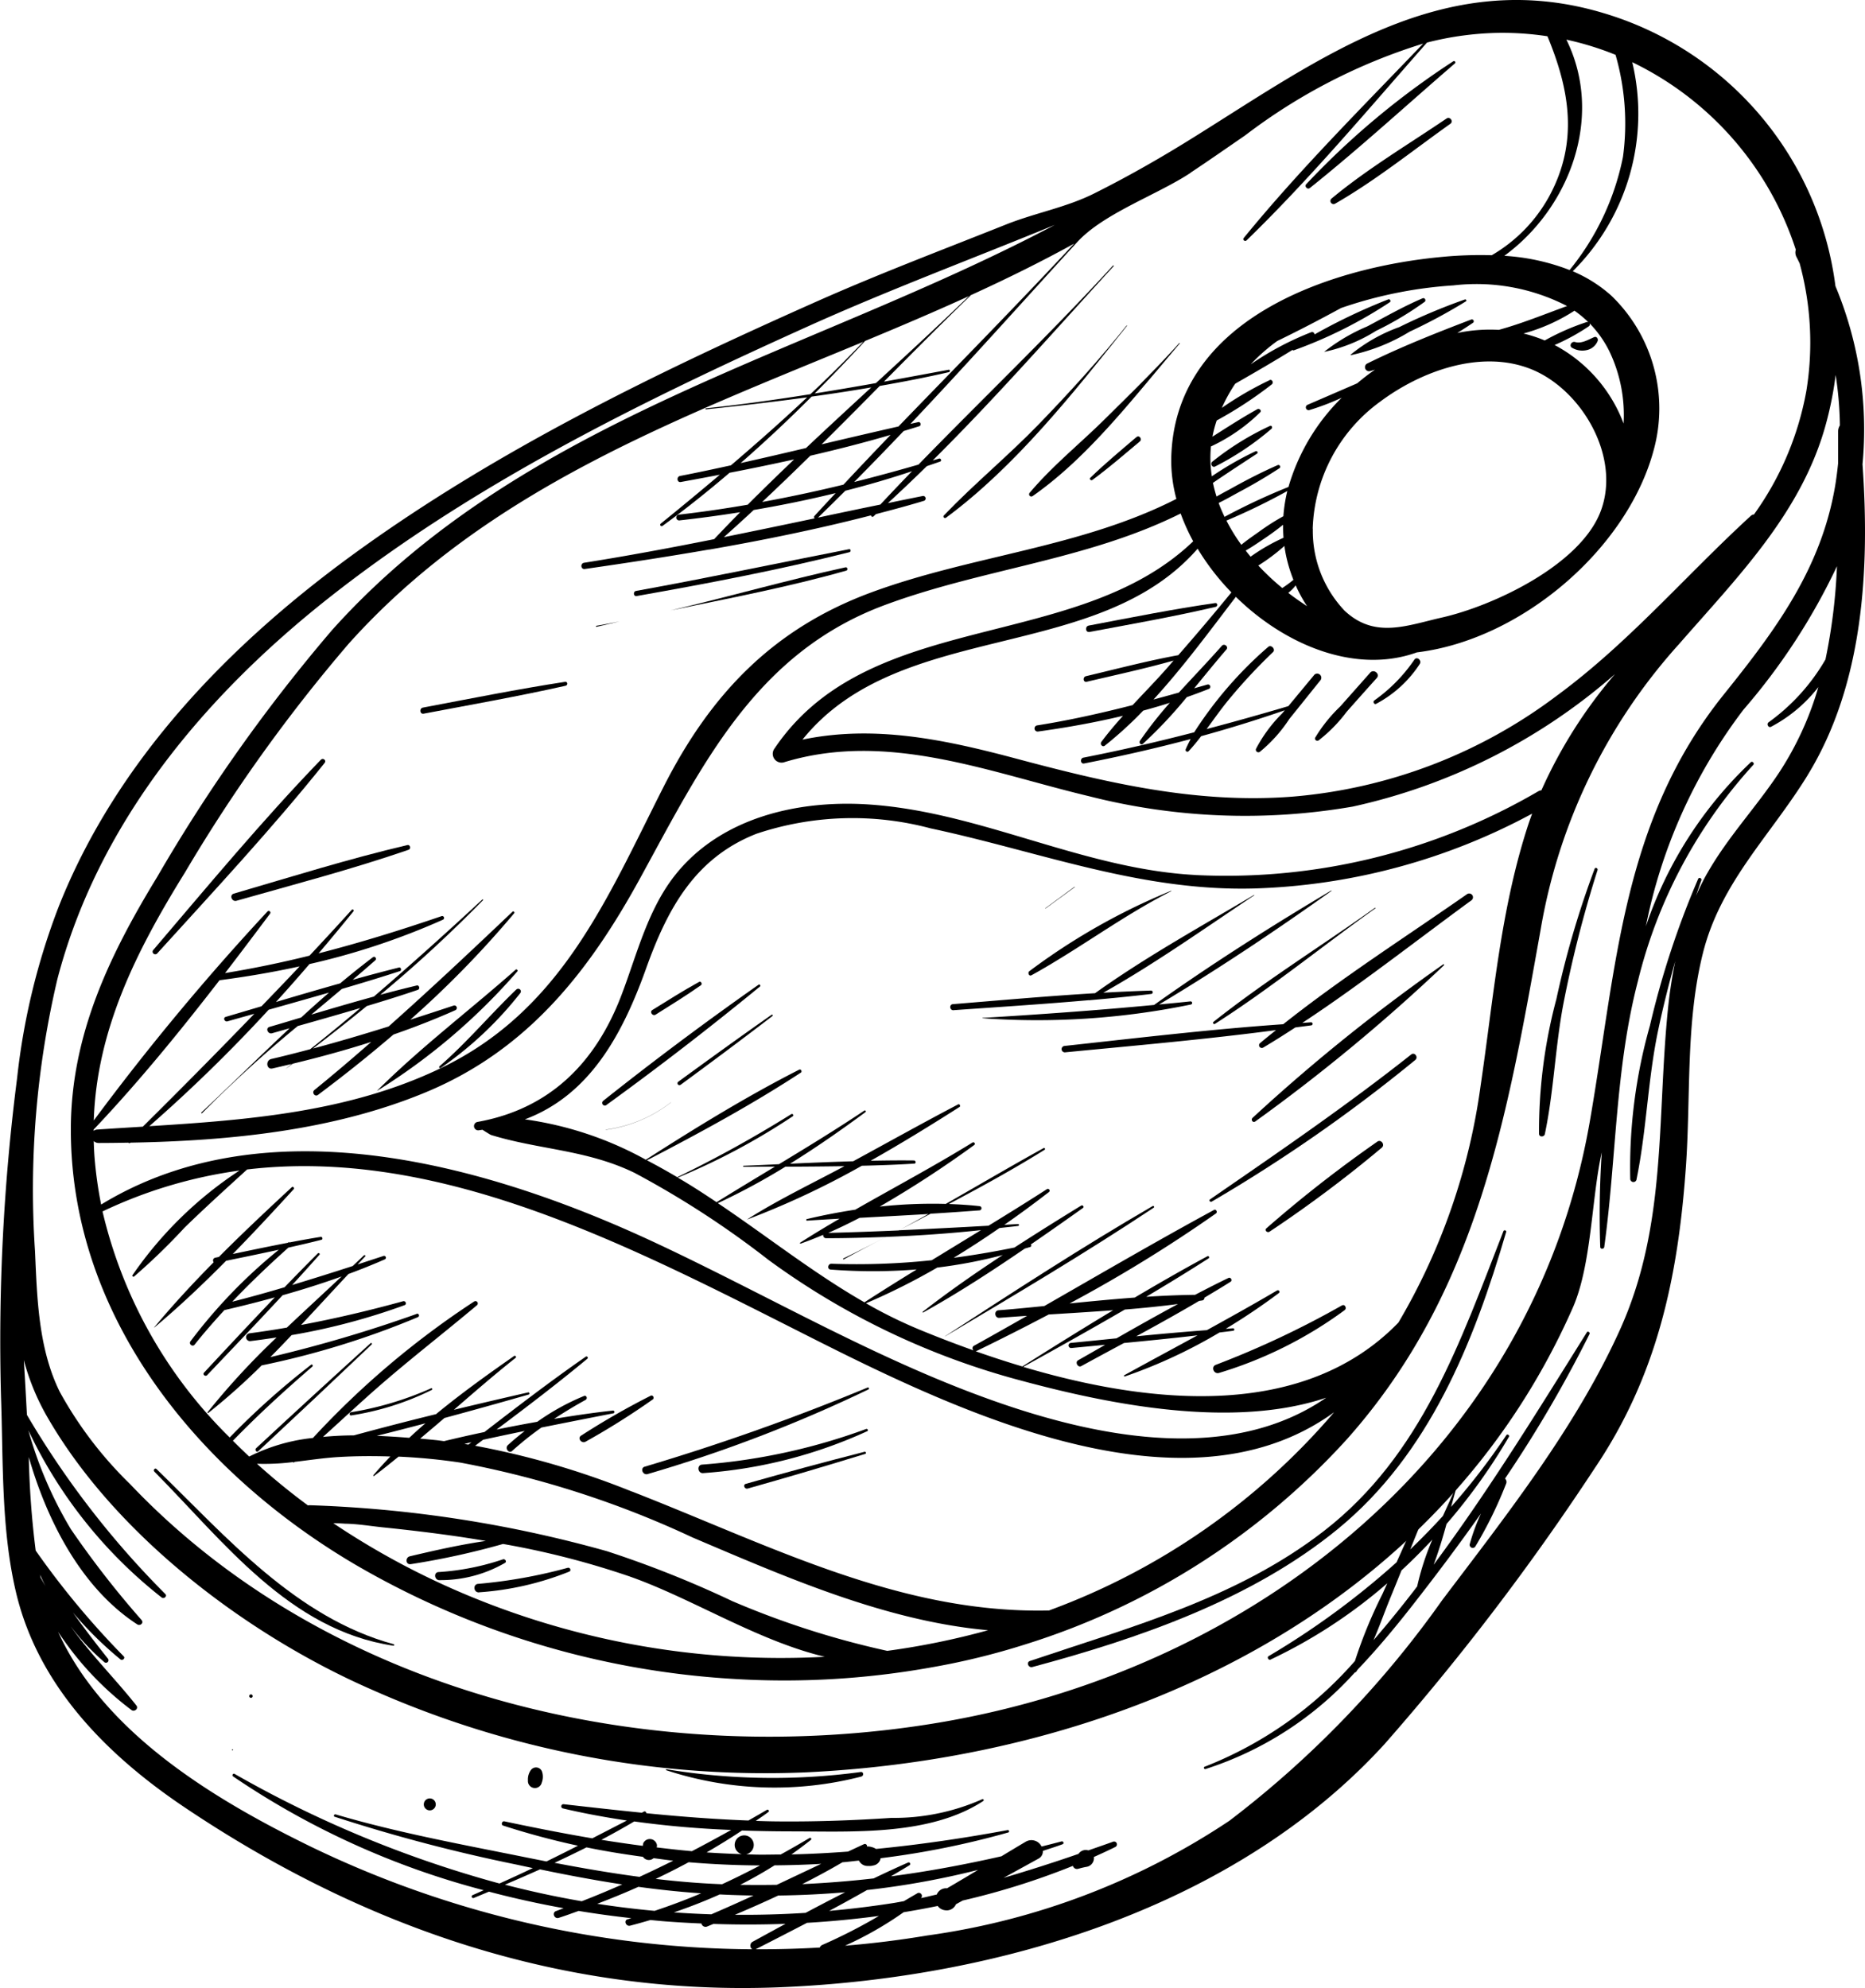 <?xml version="1.0" encoding="UTF-8"?> <svg xmlns="http://www.w3.org/2000/svg" xmlns:xlink="http://www.w3.org/1999/xlink" id="Group_88" data-name="Group 88" width="87.785" height="93.58" viewBox="0 0 87.785 93.58"><defs><clipPath id="clip-path"><rect id="Rectangle_102" data-name="Rectangle 102" width="87.785" height="93.58"></rect></clipPath></defs><g id="Group_87" data-name="Group 87" transform="translate(0 0)" clip-path="url(#clip-path)"><path id="Path_31858" data-name="Path 31858" d="M85.089,36.48c2.623-4.275,2.926-9.666,2.579-14.628a17.52,17.52,0,0,0-1.275-8.387A15.445,15.445,0,0,0,75.478.617C67.861-1.672,62,2.869,55.866,6.662c-1.411.872-2.875,1.7-4.356,2.441-1.315.661-2.782.916-4.168,1.469-2.96,1.181-5.943,2.307-8.856,3.6-7.506,3.336-15.043,6.986-21.718,11.82-5.941,4.3-11.275,9.78-14.011,16.7a32.009,32.009,0,0,0-1.951,8.05A97.018,97.018,0,0,0,.048,65.755c.108,3.054,0,6.224.709,9.215C1.806,79.378,5.044,82.627,8.7,85.082c8.487,5.7,17.852,8.879,28.038,8.461C47.03,93.121,58.167,89.771,65.168,82.1a116.6,116.6,0,0,0,9.906-13.005c2.911-4.318,3.914-8.935,4.282-14.19.233-3.336-.019-6.765.8-10.039.838-3.35,3.192-5.544,4.934-8.384m-.566-24.714a.451.451,0,0,0,.045.346c.048.092.093.186.139.279a14.145,14.145,0,0,1,.318,6,14.311,14.311,0,0,1-2.467,5.824.247.247,0,0,0-.15.066c-3.078,2.822-5.758,5.992-9.151,8.48A23.928,23.928,0,0,1,60.827,37.5c-4.485.345-8.679-.639-12.972-1.784-3.367-.9-6.688-1.608-10.083-.9,4.569-5.682,13.859-3.548,18.6-8.988a11.367,11.367,0,0,0,1.59,2.057q-1.227,1.5-2.5,2.955c-1.46.266-2.9.647-4.345.989-.164.039-.136.3.031.264,1.365-.322,2.743-.617,4.093-1-.1.11-.192.224-.29.334-.528.6-1.09,1.174-1.639,1.764-1.48.378-2.97.713-4.489.954a.146.146,0,0,0,.034.29c1.34-.185,2.679-.424,4-.74-.356.4-.7.8-1.017,1.229-.078.107.053.264.166.174a18.254,18.254,0,0,0,1.805-1.648q.63-.17,1.252-.367a18.455,18.455,0,0,0-1.406,1.791c-.058.086.046.222.136.142a21.227,21.227,0,0,0,2.069-2.2c.351-.124.7-.253,1.047-.392a.108.108,0,0,0-.08-.2c-.207.06-.414.117-.62.176.507-.615,1.007-1.235,1.517-1.825.117-.136-.1-.308-.215-.174-.648.735-1.347,1.46-2.022,2.2q-.6.168-1.194.327c1.4-1.529,2.665-3.249,3.876-4.834,2.34,2.295,5.642,3.638,8.5,2.623l.013-.007c4.935-.592,9.9-4.878,11.148-9.5a7.376,7.376,0,0,0-1.983-7.289,6.538,6.538,0,0,0-1.819-1.152,10.464,10.464,0,0,0,2.8-9.841,14.892,14.892,0,0,1,7.7,8.834M69.688,51.134a29.83,29.83,0,0,1-3.865,11.122c-4.4,4.542-11.518,3.915-17.659,2.086,1.6-.885,3.2-1.78,4.784-2.7.837-.068,1.673-.151,2.5-.259-.972.524-1.935,1.066-2.895,1.615-.715.072-1.432.145-2.148.215a.121.121,0,0,0,.028.241c.529-.052,1.058-.1,1.587-.151-.426.244-.851.488-1.277.73-.153.088-.007.358.151.273q1-.546,2.012-1.088c1.154-.111,2.309-.226,3.461-.361-1.148.626-2.3,1.245-3.446,1.877a.032.032,0,0,0,.023.059A24,24,0,0,0,57.4,62.723c.216-.028.432-.052.647-.081a.058.058,0,0,0-.013-.116c-.113.007-.225.017-.339.024a29.885,29.885,0,0,0,2.5-1.683c.078-.058-.008-.169-.088-.12-1.093.644-2.2,1.259-3.3,1.866-1.11.082-2.218.181-3.325.29.995-.541,1.987-1.092,2.961-1.667l.137-.02a.125.125,0,0,0,.112-.132c.412-.247.826-.492,1.231-.75.1-.062.007-.229-.1-.178-.529.254-1.051.523-1.572.794-.766.01-1.533.043-2.3.093.989-.59,1.972-1.189,2.941-1.812.053-.033,0-.128-.053-.1-1.158.624-2.3,1.28-3.428,1.948-1.023.076-2.046.174-3.067.278a66.978,66.978,0,0,0,6.891-4.238c.085-.061.006-.219-.092-.165-2.686,1.459-5.33,3-7.986,4.523-.719.073-1.438.144-2.155.2-.23.019-.189.375.042.356.431-.035.863-.065,1.3-.094-.835.475-1.669.949-2.509,1.414a.132.132,0,0,0-.008.214c-.912-.325-1.791-.665-2.618-1.008a21.862,21.862,0,0,1-2.447-1.211,30.838,30.838,0,0,0,3.354-1.681,22.64,22.64,0,0,0,3.082-.59c-1.293.849-2.562,1.732-3.765,2.67-.021.017,0,.045.024.033,1.63-.907,3.22-1.941,4.78-3.007.089-.028.179-.051.269-.081a.065.065,0,0,0,.012-.11c.826-.569,1.647-1.144,2.454-1.719.073-.053-.008-.158-.083-.112-1.044.64-2.1,1.3-3.139,1.973-.949.193-1.9.357-2.861.483q1.1-.669,2.153-1.4c.295-.036.59-.063.885-.1a.045.045,0,0,0-.01-.089l-.645.037c.722-.5,1.425-1.021,2.1-1.542a.082.082,0,0,0-.1-.133c-.906.585-1.824,1.153-2.744,1.717q-2.107.12-4.216.215l1.492-.78c.765-.046,1.531-.1,2.294-.157a.1.1,0,0,0,0-.2c-.471-.053-.952-.082-1.436-.1,1.524-.806,3.036-1.636,4.509-2.553.043-.028,0-.107-.045-.081-1.541.852-3.069,1.751-4.608,2.629a23.019,23.019,0,0,0-3.111.127,50.463,50.463,0,0,0,4.451-2.9c.075-.054-.008-.162-.084-.115-1.8,1.108-3.678,2.109-5.517,3.16-.775.118-1.539.265-2.275.442a.037.037,0,0,0,.008.074c.509-.034,1.02-.063,1.531-.093-.627.366-1.25.74-1.858,1.131-.024.016,0,.052.023.043q.533-.189,1.063-.414a.136.136,0,0,0,.134.16c.942,0,1.88-.026,2.815-.061-.662.35-1.327.691-2,1.013-.028.013-.009.059.018.044.659-.36,1.323-.71,1.987-1.058,1.494-.056,2.982-.159,4.471-.318q-1.159.709-2.318,1.417a33.565,33.565,0,0,1-4.716.165c-.174-.006-.222.26-.042.274a25.914,25.914,0,0,0,4.049-.005c-.825.507-1.647,1.021-2.458,1.547-2.41-1.381-4.586-3.114-6.9-4.668a31.471,31.471,0,0,0,3.18-1.716q1.39-.005,2.778-.025c-1.527.819-3.111,1.573-4.57,2.5,0,0,0,.008,0,.007a39.28,39.28,0,0,0,5.39-2.527c.821-.02,1.643-.048,2.466-.1.1-.006.077-.147-.018-.149-.679-.008-1.356,0-2.033.013,1.436-.81,2.84-1.674,4.184-2.532.065-.041,0-.156-.067-.12-1.659.869-3.294,1.783-4.94,2.677q-1.486.045-2.972.116c1.225-.76,2.41-1.587,3.548-2.427a.045.045,0,0,0-.053-.073c-1.317.881-2.665,1.705-4.016,2.522-.554.026-1.108.052-1.664.074-.031,0-.025.048.006.048.49,0,.98-.006,1.47-.008-.918.554-1.837,1.108-2.75,1.674-.526-.353-1.058-.7-1.6-1.024l-.225-.133a31.5,31.5,0,0,0,5.414-2.888c.064-.045-.006-.135-.07-.1a57.078,57.078,0,0,1-5.37,2.968c-.436-.257-.915-.528-1.425-.794,2.46-1.276,4.926-2.613,7.243-4.127.075-.049.005-.182-.077-.14-2.478,1.26-4.877,2.737-7.219,4.239a16.391,16.391,0,0,0-5.693-1.9c2.994-1.123,4.551-3.877,5.7-7.086,1-2.8,2.291-5.218,5.205-6.359a14.244,14.244,0,0,1,8.19-.253c5.157,1.1,9.877,2.978,15.245,2.83A29.394,29.394,0,0,0,72.117,38.3c-.059.164-.119.326-.174.492-1.319,4.013-1.641,8.191-2.255,12.342M19.334,73.628a36.386,36.386,0,0,0,4.345-.951A39.352,39.352,0,0,1,29.6,74.194c2.957,1.033,6.036,3.034,9.222,3.794A38.291,38.291,0,0,1,21.011,74.66,36.518,36.518,0,0,1,15.689,71.7c.26,0,.55.023.555.023.584.008,1.187.11,1.768.171,1.179.121,2.355.26,3.527.43.443.065.886.136,1.328.21-1.2.177-2.391.443-3.575.724-.225.054-.2.41.043.368M34.45,75.359a49.889,49.889,0,0,0-5.881-2.341,58.738,58.738,0,0,0-13.982-2.164.369.369,0,0,0-.092.009q-1.252-.923-2.4-1.961a10.765,10.765,0,0,0,1.7-.08c.006.018.021.033.039.018l.03-.026c.688-.081,1.376-.187,2.072-.229.811-.048,1.625-.051,2.438-.025-.275.286-.543.579-.8.882a.024.024,0,0,0,.033.034c.392-.292.772-.6,1.154-.91a28.279,28.279,0,0,1,2.9.28A45.435,45.435,0,0,1,32.59,72.368c4.4,1.869,9.1,3.941,13.92,4.37a35.761,35.761,0,0,1-4.747.971,40.531,40.531,0,0,1-7.313-2.349M17.734,67.588q1.147-.287,2.29-.59-.388.334-.762.683c-.5-.04-1.007-.073-1.527-.093m4.119.38.338-.078L22.047,68l-.194-.034m7.894,2.246a38.588,38.588,0,0,0-7.384-2.158c.127-.093.252-.189.378-.282q.979-.213,1.96-.415-.407.318-.792.663c-.164.148.041.427.2.277a14.5,14.5,0,0,1,1.376-1.1q1.691-.339,3.385-.669a.066.066,0,0,0-.015-.13c-.931.1-1.855.24-2.775.391.482-.315.973-.613,1.482-.893.108-.059.049-.233-.073-.184a11.084,11.084,0,0,0-2.2,1.214q-.96.17-1.916.366c1.445-1.083,2.88-2.176,4.269-3.33a.059.059,0,0,0-.07-.1c-1.629,1.13-3.2,2.334-4.77,3.546q-.95.2-1.9.429c-.123-.014-.244-.033-.366-.046-.245-.025-.5-.049-.76-.073.382-.321.765-.644,1.143-.97q1.988-.537,3.97-1.106c.054-.016.032-.11-.024-.1q-1.757.4-3.5.82c.956-.828,1.909-1.657,2.9-2.441a.056.056,0,0,0-.067-.091c-1.237.863-2.49,1.76-3.673,2.736q-1.939.476-3.87,1c-.486,0-.972.028-1.452.071.952-.856,1.885-1.737,2.855-2.572,1.437-1.238,2.933-2.4,4.386-3.62a.11.11,0,0,0-.13-.178,40.536,40.536,0,0,0-7.584,6.42,8.631,8.631,0,0,0-3,.876c-.261-.244-.516-.493-.767-.745,1.19-1.226,2.448-2.375,3.74-3.491.05-.043-.008-.126-.062-.084a36.134,36.134,0,0,0-3.829,3.422A21.915,21.915,0,0,1,4.826,57.025,21.826,21.826,0,0,1,11.272,55.1a18.26,18.26,0,0,0-5.037,4.926c-.027.045.038.091.076.062a29.344,29.344,0,0,0,2.375-2.3c.962-.936,1.956-1.837,2.946-2.739C20.491,54,29.186,58.415,37.264,62.5c6.873,3.478,18.194,9.3,25.532,3.977a32.253,32.253,0,0,1-13.42,9.331c-7.01.163-13.131-3.066-19.629-5.6m18.375-5.885c-.75-.224-1.485-.464-2.2-.717a.118.118,0,0,0,.04-.01c1.133-.55,2.271-1.125,3.4-1.72,1.01-.063,2.022-.125,3.032-.2-1.436.864-2.859,1.753-4.276,2.648M42.3,57.919c-1.107.048-2.213.089-3.318.116.5-.217.988-.456,1.477-.709,1.08-.059,2.161-.116,3.241-.18q-.7.393-1.4.774m13.98-16.732c-5.358-.278-10.193-3.014-15.511-3.328-3.249-.191-6.8.632-8.936,3.263C30.5,42.767,30,44.874,29.263,46.814c-1.206,3.187-3.363,5.387-6.8,6a.2.2,0,0,0,.046.394c.069-.007.133-.019.2-.028.175.113.381.239.4.244,2.273.7,4.519.694,6.759,1.785a43.518,43.518,0,0,1,6.3,4.094A35.464,35.464,0,0,0,48.109,65c4.089,1.1,9.884,2.281,14.314.793C58,68.839,51.978,67.732,47.14,66.068c-5.665-1.947-10.85-5.02-16.256-7.552C23.119,54.88,12.68,51.87,4.761,56.7a19.024,19.024,0,0,1-.306-2.164c-.023-.277-.035-.551-.043-.824a.333.333,0,0,0,.234.091c.463,0,.931-.007,1.4-.015a.055.055,0,0,0,.079.012.115.115,0,0,0,.015-.013c4.691-.086,9.574-.573,13.9-2.371,4.781-1.984,7.677-5.663,10.1-10.093,2.926-5.342,5.44-10.6,11.533-12.852,4.585-1.7,9.51-2.108,13.9-4.3a9.471,9.471,0,0,0,.59,1.309c-5.5,5.279-15.233,3.122-19.705,9.752a.415.415,0,0,0,.471.642c4.865-1.471,9.64.487,14.354,1.611a29.692,29.692,0,0,0,12.391.483A27.765,27.765,0,0,0,76.018,31.73,22.476,22.476,0,0,0,72.554,37.2a.432.432,0,0,0-.159.054,29.157,29.157,0,0,1-16.117,3.936M10.707,48.076q.631-.179,1.264-.354-2.594,2.686-5.248,5.312c-.719.045-1.436.088-2.151.136a.29.29,0,0,0-.163.062c0-.022,0-.043,0-.063,2.087-2.2,4.047-4.6,5.923-7.027,1.263-.166,2.524-.379,3.772-.653-.593.631-1.194,1.255-1.794,1.878q-.844.252-1.686.5c-.139.04-.056.247.083.209M59.75,17.9a15.78,15.78,0,0,0-2.238,1.3,7.362,7.362,0,0,1,.63-1.139c.9-.516,1.811-1.042,2.7-1.593a.044.044,0,0,0,.053.024,21.112,21.112,0,0,0,4.522-2.265c.075-.047.006-.166-.073-.134a27.284,27.284,0,0,0-3.471,1.651.113.113,0,0,0-.149-.108,13.968,13.968,0,0,0-2.854,1.515,8.661,8.661,0,0,1,1.25-1.1c1.016-.492,2.016-1.014,3.006-1.553a20.141,20.141,0,0,1,5.286-1.064,9.3,9.3,0,0,1,5.349.972c-1.067.388-2.118.82-3.212,1.121a7.5,7.5,0,0,0-1.957.148c.253-.156.5-.316.741-.481a.088.088,0,0,0-.084-.153c-1.636.625-3.318,1.291-4.887,2.068a.191.191,0,0,0,.14.355c.073-.018.144-.042.216-.062-.29.2-.57.417-.836.642q-1.167.506-2.335,1.01a.131.131,0,0,0,.1.244,11.565,11.565,0,0,0,1.507-.576,9.665,9.665,0,0,0-2.506,4.2,29.65,29.65,0,0,0-3.009,1.407c-.1-.215-.2-.434-.277-.655.352-.169.694-.371,1.026-.548.629-.336,1.243-.7,1.84-1.089a.085.085,0,0,0-.081-.146c-.722.316-1.422.673-2.11,1.056-.254.142-.519.277-.775.427a6.542,6.542,0,0,1-.168-.645c.685-.468,1.381-.922,2.076-1.377a.066.066,0,0,0-.063-.114,15.039,15.039,0,0,0-2.066,1.183A5.568,5.568,0,0,1,57,21.01.158.158,0,0,0,57.032,21a8.323,8.323,0,0,0,2.284-1.591c.088-.089-.048-.2-.138-.145-.719.4-1.414.849-2.108,1.291a5.452,5.452,0,0,1,.2-.762,18.869,18.869,0,0,0,2.593-1.7c.1-.08.016-.258-.111-.2m15.068-2.673a5.1,5.1,0,0,1,.938,1.327,6.939,6.939,0,0,1,.664,3.39,6.946,6.946,0,0,0-3.213-3.678c-.011-.007-.023-.011-.036-.018a9.849,9.849,0,0,0,1.611-.881.106.106,0,0,0,.035-.141M60.407,24.3a10.633,10.633,0,0,0-1.129.719c-.281.2-.578.4-.85.626a8.768,8.768,0,0,1-.7-1.139,30.031,30.031,0,0,0,2.866-1.393,7.212,7.212,0,0,0-.186,1.187m-.89,1.046c.3-.2.593-.417.876-.644,0,.2.005.406.021.611a9.073,9.073,0,0,0-1.55.891q-.119-.143-.23-.288c.306-.174.6-.379.884-.57m.937.348c.023.166.05.331.087.5a7.109,7.109,0,0,0,.338,1.1,5.8,5.8,0,0,1-.524.386,11.6,11.6,0,0,1-1.128-1.059,9.269,9.269,0,0,0,1.227-.921m.532,1.854a6.548,6.548,0,0,0,.537.982c-.3-.2-.6-.406-.886-.628a2.159,2.159,0,0,0,.35-.354m.8-2.669a7.678,7.678,0,0,1,3.168-5.973c1.906-1.427,4.7-2.463,7.051-1.559,2.39.918,4.3,4.1,3.347,6.682-.934,2.544-5.045,4.48-7.483,5.033-1.664.378-3.16,1.007-4.578-.317a5.453,5.453,0,0,1-1.5-3.865m12.887-9.725a11.211,11.211,0,0,0-1.971.866,6.39,6.39,0,0,0-1-.328,8.569,8.569,0,0,0,2.4-1.074,5.207,5.207,0,0,1,.653.541.125.125,0,0,0-.084-.005M76.044,2.584a11.67,11.67,0,0,1,.349,4.8,12.2,12.2,0,0,1-2.513,5.327,10.151,10.151,0,0,0-3.072-.669c3.092-2.259,4.7-6.571,2.921-10.176a14.208,14.208,0,0,1,2.315.715m-20,5.545c.876-.581,1.723-1.174,2.567-1.754a26.868,26.868,0,0,1,8.376-4.319c-2.865,2.995-5.821,5.936-8.444,9.149-.073.09.058.187.136.11,3.011-2.924,5.717-6.162,8.489-9.308A14.505,14.505,0,0,1,70.6,1.546a14.141,14.141,0,0,1,2.238.161c1.036,2.5,1.474,4.957.093,7.515a7.226,7.226,0,0,1-2.714,2.792,18.958,18.958,0,0,0-2.341.079c-5.386.5-12.619,2.981-12.746,9.491a6.918,6.918,0,0,0,.242,1.9c-4.478,2.288-9.6,2.659-14.291,4.376-4.679,1.709-7.637,4.807-9.863,9.21C28.534,42.372,26.4,47.587,20.708,50.3c-4.285,2.046-9.007,2.421-13.68,2.712a72.707,72.707,0,0,0,5.618-5.482q1.422-.4,2.842-.806c-.445.383-.881.775-1.312,1.172-.5.148-.994.3-1.492.442-.2.058-.078.351.117.3l.831-.235c-1.392,1.3-2.744,2.648-4.149,3.96a.024.024,0,1,0,.033.034,59.023,59.023,0,0,1,4.5-4.1c.985-.277,1.968-.558,2.949-.848q-1.169.989-2.365,1.94c-.608.161-1.218.318-1.832.46-.277.064-.23.509.053.446.3-.068.605-.14.908-.212-.1.076-.194.157-.289.239.113-.083.223-.167.334-.25,1.247-.3,2.482-.638,3.7-1.027-.879.769-1.767,1.527-2.675,2.264-.141.114.021.339.168.23,1.214-.907,2.4-1.853,3.552-2.841.987-.343,1.961-.721,2.918-1.148a.116.116,0,0,0-.086-.215q-1.018.337-2.04.666a47.22,47.22,0,0,0,4.89-5.011c.038-.045-.029-.121-.074-.078-1.925,1.829-3.855,3.644-5.835,5.406-1.181.369-2.366.72-3.562,1.039q1.288-.979,2.533-2c.806-.242,1.61-.491,2.406-.763.112-.038.068-.234-.052-.205q-.86.205-1.714.437a64.042,64.042,0,0,0,4.832-4.453c.018-.018-.012-.049-.031-.032-1.67,1.547-3.371,3.08-5.107,4.57-.985.27-1.966.557-2.944.848q.72-.6,1.437-1.207c.914-.269,1.826-.543,2.732-.84.093-.03.055-.193-.043-.169q-1.093.275-2.18.579c.356-.3.711-.608,1.062-.915.088-.077-.013-.22-.109-.148-.528.4-1.038.809-1.54,1.229q-1.514.428-3.024.879c.536-.588,1.06-1.184,1.579-1.787a33.658,33.658,0,0,0,6.285-2.089.09.09,0,0,0-.066-.167c-1.917.656-3.84,1.253-5.788,1.752.554-.653,1.1-1.31,1.638-1.977a.054.054,0,0,0-.084-.068c-.653.725-1.317,1.44-1.982,2.153-1.31.326-2.633.6-3.974.82.717-.933,1.423-1.871,2.119-2.8a.08.08,0,0,0-.124-.1,115.5,115.5,0,0,0-8.177,9.839c.139-4.279,2.013-8,4.291-11.671a75.482,75.482,0,0,1,7.717-10.782c6.516-7.263,15.459-10.569,24.211-14.2q-1.212,1.266-2.488,2.466c-1.634.259-3.272.493-4.92.665a.024.024,0,0,0,.006.048c1.588-.166,3.177-.35,4.76-.565-1.167,1.1-2.367,2.157-3.586,3.2-.8.174-1.593.346-2.394.5-.179.036-.149.32.034.285q.919-.167,1.839-.343-1.378,1.166-2.78,2.3a.067.067,0,0,0,.08.109c1.089-.791,2.136-1.629,3.155-2.5q1.522-.294,3.04-.629-1.106,1.053-2.185,2.131c-1.078.186-2.163.346-3.255.47a.137.137,0,0,0,.032.271q1.437-.16,2.867-.387c-.412.417-.819.841-1.223,1.268-2.032.406-4.072.787-6.124,1.112-.187.029-.155.321.034.293,1.945-.28,3.9-.578,5.846-.916a.082.082,0,0,0,.025,0c2.555-.444,5.1-.964,7.6-1.608.008.049.069.093.114.052s.079-.074.12-.111c.76-.2,1.518-.4,2.27-.629a.118.118,0,0,0-.057-.226q-.826.165-1.649.336.93-.854,1.83-1.739c.209-.073.418-.14.626-.216.091-.033.036-.167-.055-.139l-.293.086c2.957-2.933,5.706-6.077,8.517-9.145.018-.02-.014-.046-.033-.027-2.948,3.219-6.112,6.237-9.153,9.367q-1.509.438-3.028.82c.787-.791,1.561-1.594,2.33-2.4.246-.076.492-.148.736-.226.107-.035.064-.22-.048-.194l-.368.084c2.66-2.811,5.237-5.7,7.85-8.557,1.241-1.356,3.784-2.232,5.334-3.26M38.349,24.4q-2.137.451-4.277.886.71-.634,1.406-1.28c1.295-.22,2.581-.482,3.855-.795-.331.357-.664.713-.993,1.073a.075.075,0,0,0,.009.116m1.44-1.3q1.585-.4,3.14-.919-.752.779-1.492,1.57-1.467.3-2.933.614c.433-.418.86-.841,1.285-1.265m-.088-.286q-1.9.463-3.825.816,1.144-1.077,2.264-2.178c1.27-.294,2.532-.614,3.781-.981Q40.8,21.637,39.7,22.814m-1.763-1.724c-1.023.241-2.047.48-3.074.708q1.723-1.507,3.339-3.129,1.407-.194,2.807-.432c-1.027.947-2.055,1.895-3.072,2.854m.412-2.57q1.208-1.214,2.373-2.472c1.641-.681,3.274-1.376,4.883-2.109-1.436,1.386-2.9,2.739-4.375,4.093q-1.44.257-2.881.488M42.3,20.073q-1.817.413-3.628.843,1.376-1.366,2.737-2.749c1.091-.192,2.177-.4,3.257-.65.069-.016.059-.125-.013-.112q-1.522.285-3.046.561c1.347-1.362,2.7-2.722,4.071-4.05.005,0,0-.008,0-.013,1.66-.758,3.294-1.56,4.882-2.436-2.708,2.911-5.5,5.739-8.261,8.6M2.7,46.094c1.921-7.369,6.935-13.345,12.813-17.977,6.772-5.336,14.643-9.2,22.465-12.731,3.844-1.735,7.778-3.2,11.672-4.8-11.552,6.111-25,9.023-34.012,19.064A78.209,78.209,0,0,0,7.4,41.276C5.158,44.95,3.352,48.709,3.335,53.1,3.3,62,9.367,69.321,16.711,73.642a39.98,39.98,0,0,0,17.758,5.384,39.141,39.141,0,0,0,9.368-.539,33.505,33.505,0,0,0,4.42-1.082,34.177,34.177,0,0,0,15.149-9.666c6.141-6.906,7.531-15.16,9.108-23.96A26.729,26.729,0,0,1,79.048,30.3c2.717-3.115,5.688-6.1,6.855-10.188a16.383,16.383,0,0,0,.5-2.461,16.588,16.588,0,0,1,.2,2.375.536.536,0,0,0-.083.28c0,.5,0,1,0,1.5-.037.359-.082.719-.142,1.078-.664,3.9-2.808,6.78-5.225,9.789C76.334,38.667,76.1,45.5,74.832,52.788c-2.688,15.445-15.708,25.8-30.68,28.306-13.377,2.235-28.5-1.178-38.043-11.25a18.367,18.367,0,0,1-3.3-4.335c-1-2.033-1.063-4.393-1.161-6.613A43.245,43.245,0,0,1,2.7,46.094M1.912,74.26c-.009-.044-.02-.087-.028-.131.083.179.168.357.257.533l-.229-.4M38.587,91.674q-1.507.088-3.018.081h0q1.211-.617,2.417-1.244c1.129-.065,2.259-.175,3.385-.324a25.081,25.081,0,0,1-2.66,1.362.221.221,0,0,0-.124.124m-4.595-2.979q-.486-.019-.972-.05c-.721-.047-1.44-.115-2.156-.2q.785-.373,1.55-.785c1.116.094,2.239.144,3.361.151-.588.309-1.181.605-1.783.882m2.462-.887c.735-.007,1.47-.027,2.2-.071l-2.091.988q-.86.014-1.722,0,.824-.419,1.61-.913m-5.54-.843a.956.956,0,0,0,.013-.107.341.341,0,0,0-.644-.1.8.8,0,0,0-.023.128q-.977-.126-1.951-.284.783-.412,1.547-.864c1.512.21,3.039.34,4.565.4-.611.341-1.227.675-1.849,1-.554-.048-1.105-.112-1.657-.177m-.648.442a.332.332,0,0,0,.5.064c.308.038.614.085.924.117-.526.262-1.054.518-1.587.762-1.339-.177-2.671-.406-4-.661q.759-.352,1.506-.727c.876.182,1.765.323,2.659.445m-.977,1.3c-.63.276-1.265.543-1.906.791q-1.83-.316-3.615-.78c.553-.236,1.1-.474,1.65-.72,1.285.27,2.575.511,3.871.709m.765.113c.978.134,1.962.239,2.949.306q-1.077.454-2.192.824-1.361-.124-2.7-.332c.655-.25,1.3-.513,1.94-.8m3.827.359c.528.026,1.058.044,1.588.052q-.987.454-1.986.885-.881-.029-1.76-.092,1.1-.373,2.158-.845m2.752.052q1.578-.02,3.15-.153-.935.475-1.862.969-1.66.106-3.325.09c.684-.29,1.364-.59,2.037-.906m6.539-.1c-.21.121-.417.244-.626.366-.155.027-.31.058-.466.083-1.012.16-2.028.283-3.048.374q.9-.48,1.782-.982a39.182,39.182,0,0,0,5.225-.947q-.727.438-1.46.866a.467.467,0,0,0-.481.292c-.249.054-.493.12-.744.169a.144.144,0,0,0-.183-.221M80.35,41.119c-.193.341-.362.693-.52,1.047.084-.241.163-.485.251-.725.036-.1-.109-.166-.15-.068a41.253,41.253,0,0,0-2.27,6.906,24.511,24.511,0,0,0-.926,7.209.15.15,0,0,0,.3.005c.467-2.28.525-4.638,1-6.929.233-1.118.51-2.226.82-3.325a22.189,22.189,0,0,0-.349,2.294c-.522,5.187-.042,10.155-2.249,15.048-2.083,4.612-5.347,8.737-8.384,12.756A47.425,47.425,0,0,1,57.865,85.708a33.987,33.987,0,0,1-14.224,5.4q-1.924.322-3.866.48a16.561,16.561,0,0,0,2.759-1.576c.538-.087,1.073-.187,1.605-.295a.475.475,0,0,0,.332.2.47.47,0,0,0,.523-.277c.107-.061.215-.119.321-.179A34.767,34.767,0,0,0,50.5,87.83a.2.2,0,0,0,.255.136c.129-.034.255-.068.387-.09a.414.414,0,0,0,.346-.464c.34-.152.678-.308,1.011-.472a.135.135,0,0,0-.1-.25c-.391.141-.78.275-1.17.411a.408.408,0,0,0-.462.164q-1.755.608-3.528,1.128c.546-.3,1.093-.6,1.635-.9a.382.382,0,0,0,.213-.366c.309-.107.622-.2.928-.316.088-.033.034-.156-.052-.132-.311.085-.624.16-.936.241a.531.531,0,0,0-.742-.23c-.384.227-.766.458-1.149.689-1.723.391-3.458.715-5.2.943.294-.175.591-.346.881-.528.068-.043.005-.155-.068-.124-.548.24-1.089.493-1.628.751q-1.675.192-3.36.268c.64-.324,1.272-.664,1.891-1.027.26-.021.517-.056.776-.082a.454.454,0,0,0,.444.253.626.626,0,0,0,.233-.022.413.413,0,0,0,.345-.341,40.137,40.137,0,0,0,6.011-1.213c.063-.018.037-.124-.028-.112-2.048.381-4.122.685-6.2.888l0,0a.647.647,0,0,0-.215-.091.573.573,0,0,0-.21-.023.1.1,0,0,0-.138-.112c-.252.115-.5.234-.753.35-.887.066-1.776.114-2.664.134.312-.22.618-.447.918-.688a.055.055,0,0,0-.064-.088c-.451.269-.9.527-1.361.78-.331,0-.662.01-.993.007-.212,0-.422-.012-.634-.018a.449.449,0,1,0-.2-.005c-.554-.019-1.108-.045-1.659-.083.563-.327,1.12-.667,1.665-1.031q1.147.04,2.29.041c2.89,0,6.543.225,9.069-1.431.045-.03,0-.11-.046-.084a10.271,10.271,0,0,1-4.285.881c-1.671.111-3.345.174-5.021.167q-.68,0-1.356-.027c.2-.139.4-.273.591-.417.065-.048-.006-.139-.073-.1-.287.169-.578.336-.867.5-1.607-.06-3.207-.185-4.8-.343-.008-.055-.058-.107-.116-.077l-.1.053c-1.225-.123-2.449-.261-3.676-.4a.1.1,0,0,0-.03.2c.992.235,1.995.417,3,.568l-1.626.838c-1.381-.235-2.759-.507-4.138-.8-.114-.023-.172.162-.058.2a36.456,36.456,0,0,0,3.522.947q-.739.377-1.482.741l-.872-.173c-3.026-.612-6.086-1.167-9.049-2.041-.072-.021-.123.084-.049.109a78.212,78.212,0,0,0,8.587,2.259c.245.054.492.105.738.159-.519.249-1.043.489-1.568.725A53.25,53.25,0,0,1,11.04,83.5c-.068-.038-.136.072-.072.117a38.111,38.111,0,0,0,11.8,5.359c-.177.075-.35.159-.528.233a.073.073,0,0,0,.053.135l.721-.3q1.745.461,3.518.779c-.12.044-.238.092-.358.134-.21.074-.083.389.126.32.315-.1.626-.216.937-.326.826.137,1.654.248,2.481.341-.058.016-.115.036-.174.052-.2.056-.08.354.119.3.32-.083.636-.172.952-.265.229.021.457.045.685.063.567.044,1.14.076,1.715.1a.2.2,0,0,0,.279.139l.285-.118c1.122.037,2.255.037,3.394-.005q-.775.421-1.548.845a.209.209,0,0,0-.018.353,48.341,48.341,0,0,1-20.847-4.865c-4.506-2.206-9.659-5.314-11.826-10.08A14.679,14.679,0,0,0,6.19,80.495c.14.1.345-.068.228-.217-.99-1.249-2.121-2.369-3.054-3.67l-.029-.044a10.7,10.7,0,0,0,1.581,1.68.118.118,0,0,0,.169-.161c-.562-.708-1.122-1.432-1.652-2.179a17.118,17.118,0,0,0,2.239,2.209c.091.074.238-.056.153-.145A39.159,39.159,0,0,1,1.68,72.988a41.986,41.986,0,0,1-.325-4.4c.874,3.052,2.509,6.192,5.108,7.876.128.083.314-.058.206-.2A44.479,44.479,0,0,1,3.335,71.98a18.946,18.946,0,0,1-2-4.653A21.845,21.845,0,0,0,7.613,75.2c.1.076.27-.061.172-.164A42.089,42.089,0,0,1,1.267,66.6q-.066-1.291-.146-2.579a11.1,11.1,0,0,0,1.009,2.51c3.216,5.712,9.553,10.476,15.43,13.03a45.587,45.587,0,0,0,20.37,3.867C53,82.715,67.752,75.778,74.023,61.575c.9-2.031.886-5.187,1.371-7.33a43.957,43.957,0,0,0-.071,4.453c0,.109.174.109.189,0,.574-4.177.512-8.376,1.577-12.489a23.293,23.293,0,0,1,5.439-10.206c.067-.071-.044-.189-.117-.124a18.98,18.98,0,0,0-4.941,7.726,24.825,24.825,0,0,1,4.595-10.2,29.54,29.54,0,0,0,4.4-6.751,26.57,26.57,0,0,1-.541,4.389A9.493,9.493,0,0,1,83.247,34c-.107.079-.009.277.116.211a6.861,6.861,0,0,0,2.226-1.868,14.881,14.881,0,0,1-1.845,4.021c-1.076,1.628-2.431,3.053-3.394,4.759" transform="translate(0 0)"></path><path id="Path_31859" data-name="Path 31859" d="M85.916,75.13c-2.325,3.719-4.6,7.424-7.212,10.94.233-.621.428-1.27.606-1.918a27.524,27.524,0,0,0,2.939-4.106c.042-.07-.078-.144-.123-.075a31.423,31.423,0,0,1-2.6,3.375c.112-.413.223-.82.341-1.209l0,0c-.22.531-.473,1.078-.726,1.636q-.744.816-1.538,1.577c.232-.574.463-1.148.7-1.719a.144.144,0,0,0-.263-.117c-.352.816-.715,1.628-1.08,2.44a37.647,37.647,0,0,1-6.023,4.419c-.09.053-.006.207.09.162a24.009,24.009,0,0,0,5.494-3.592c-.074.167-.15.334-.224.5A22.007,22.007,0,0,0,75,90.6a18.194,18.194,0,0,1-7.074,4.978c-.072.025-.028.128.043.108A16.062,16.062,0,0,0,75,91.136a.078.078,0,0,0,.063-.033c.024-.033.043-.068.067-.1.907-.949,1.753-1.968,2.562-3,1.106-1.412,2.194-2.861,3.241-4.345a9.336,9.336,0,0,0-.533,1.454.147.147,0,0,0,.258.114,19.386,19.386,0,0,0,1.451-2.954.216.216,0,0,0-.046-.257,59.362,59.362,0,0,0,3.978-6.806c.038-.075-.083-.154-.129-.079m-7.98,11.956c-.048.061-.093.124-.141.186-.613.792-1.251,1.582-1.918,2.349.29-.665.533-1.359.8-2.008.175-.425.346-.851.518-1.276q.755-.7,1.453-1.45a12.487,12.487,0,0,0-.715,2.2" transform="translate(-11.223 -12.415)"></path><path id="Path_31860" data-name="Path 31860" d="M14.149,95.557a.08.08,0,0,0-.024.159.08.08,0,0,0,.024-.159" transform="translate(-2.324 -15.797)"></path><path id="Path_31861" data-name="Path 31861" d="M13.1,98.7a.024.024,0,0,0,.008-.048.024.024,0,0,0-.008.048" transform="translate(-2.162 -16.309)"></path><path id="Path_31862" data-name="Path 31862" d="M46.72,99.907a30.792,30.792,0,0,1-9.141-.13c-.025,0-.039.036-.013.045a16.324,16.324,0,0,0,9.18.3c.131-.032.117-.236-.025-.215" transform="translate(-6.208 -16.495)"></path><path id="Path_31863" data-name="Path 31863" d="M68.36,25.7c-.115.088-.011.3.127.23a13.2,13.2,0,0,0,2.656-1.778c.059-.054.013-.17-.073-.133A13.09,13.09,0,0,0,68.36,25.7" transform="translate(-11.293 -3.97)"></path><path id="Path_31864" data-name="Path 31864" d="M77.119,18.35a15.244,15.244,0,0,0,2.295-1.372.1.1,0,0,0-.091-.165c-.9.381-1.755.871-2.618,1.328a8.717,8.717,0,0,0-2.024,1.193l0,.006a7.432,7.432,0,0,0,2.435-.989" transform="translate(-12.346 -2.778)"></path><path id="Path_31865" data-name="Path 31865" d="M76.164,19.494c-.006.007,0,.016.009.016a8.8,8.8,0,0,0,2.768-1.105,25.893,25.893,0,0,0,2.652-1.429c.05-.032,0-.105-.048-.088a27.907,27.907,0,0,0-3.087,1.3,7.7,7.7,0,0,0-2.293,1.3" transform="translate(-12.591 -2.792)"></path><path id="Path_31866" data-name="Path 31866" d="M88.662,19.523a.933.933,0,0,0,.684.093.706.706,0,0,0,.5-.432c.03-.1-.052-.225-.168-.175-.254.108-.593.321-.89.232-.184-.056-.316.2-.127.283" transform="translate(-14.642 -3.14)"></path><path id="Path_31867" data-name="Path 31867" d="M34.154,63.451c-.005,0,0,.008,0,.008a6.4,6.4,0,0,0,3.074-1.288s0-.009,0-.006a6.381,6.381,0,0,1-3.071,1.286" transform="translate(-5.646 -10.277)"></path><path id="Path_31868" data-name="Path 31868" d="M63.063,68.015c-3.33,1.936-6.55,4.032-9.777,6.131,0,0,0,.008,0,.006,3.313-1.968,6.617-3.929,9.828-6.061.052-.034,0-.105-.055-.075" transform="translate(-8.809 -11.243)"></path><path id="Path_31869" data-name="Path 31869" d="M74.484,73.61a43.209,43.209,0,0,1-5.941,2.8c-.251.09-.1.462.151.382a19.393,19.393,0,0,0,5.912-2.957c.109-.084.009-.292-.122-.221" transform="translate(-11.31 -12.167)"></path><path id="Path_31870" data-name="Path 31870" d="M60.329,50.034c.013-.008,0-.027-.013-.018l-1.361,1a.008.008,0,1,0,.008.013l1.366-1" transform="translate(-9.746 -8.268)"></path><path id="Path_31871" data-name="Path 31871" d="M58.14,54.212c2.237-1.234,4.293-2.8,6.576-3.956.011-.006,0-.023-.007-.018a30.1,30.1,0,0,0-6.673,3.785c-.088.074-.011.252.1.189" transform="translate(-9.588 -8.305)"></path><path id="Path_31872" data-name="Path 31872" d="M68.427,56.567a.058.058,0,0,0,.068.093c2.612-1.665,5.028-3.64,7.548-5.437a.015.015,0,0,0-.018-.025c-2.521,1.8-5.174,3.441-7.6,5.369" transform="translate(-11.309 -8.464)"></path><path id="Path_31873" data-name="Path 31873" d="M70.3,56.54c-3.441.24-6.872.65-10.3,1.023a.151.151,0,0,0,.036.3c3.309-.321,6.627-.609,9.924-1.046-.249.2-.5.4-.745.608a.129.129,0,0,0,.153.208c.506-.3,1.006-.618,1.5-.94.251-.036.5-.064.757-.1a.073.073,0,0,0-.018-.144c-.137.008-.274.021-.41.029,2.734-1.8,5.342-3.859,7.972-5.779a.178.178,0,0,0-.21-.286c-2.88,2.008-5.9,3.936-8.662,6.129" transform="translate(-9.898 -8.328)"></path><path id="Path_31874" data-name="Path 31874" d="M79.6,54.385a85.557,85.557,0,0,0-8.97,7.222c-.1.092.01.253.126.172a85.279,85.279,0,0,0,8.878-7.349c.026-.023,0-.067-.033-.045" transform="translate(-11.67 -8.99)"></path><path id="Path_31875" data-name="Path 31875" d="M77.7,59.461c-3.053,2.416-6.263,4.61-9.466,6.819-.071.049.006.146.078.106a74.107,74.107,0,0,0,9.579-6.666c.161-.129-.028-.388-.19-.26" transform="translate(-11.276 -9.824)"></path><path id="Path_31876" data-name="Path 31876" d="M76.622,64.381A59.935,59.935,0,0,0,71.4,68.463c-.094.092.052.215.149.156a59.483,59.483,0,0,0,5.282-3.952c.182-.139-.028-.426-.21-.286" transform="translate(-11.799 -10.637)"></path><path id="Path_31877" data-name="Path 31877" d="M27.788,54.683c-2.149,1.9-4.485,3.668-6.516,5.693,0,0,0,.008.005.005a29.007,29.007,0,0,0,6.59-5.615c.044-.048-.029-.128-.079-.083" transform="translate(-3.517 -9.038)"></path><path id="Path_31878" data-name="Path 31878" d="M28.384,55.809c-1.227,1.181-2.315,2.48-3.6,3.6-.047.041.008.117.058.078a17.113,17.113,0,0,0,3.741-3.521.125.125,0,0,0-.194-.158" transform="translate(-4.094 -9.219)"></path><path id="Path_31879" data-name="Path 31879" d="M16.525,42.838C13.762,45.7,11.21,48.777,8.631,51.8c-.1.122.085.273.191.155,2.669-2.943,5.4-5.866,7.883-8.97.094-.119-.078-.251-.18-.146" transform="translate(-1.422 -7.076)"></path><path id="Path_31880" data-name="Path 31880" d="M53.221,27.3c-.058.061.035.154.1.105,3.281-2.427,5.995-5.87,8.521-9.035.008-.011-.008-.025-.018-.014-1.292,1.618-2.69,3.154-4.129,4.642s-3.047,2.81-4.475,4.3" transform="translate(-8.795 -3.033)"></path><path id="Path_31881" data-name="Path 31881" d="M58.056,26.4a.105.105,0,0,0,.144.15c2.675-1.87,4.816-4.723,6.921-7.179.013-.015-.011-.033-.023-.019-1.113,1.231-2.312,2.4-3.491,3.566S59.115,25.14,58.056,26.4" transform="translate(-9.594 -3.198)"></path><path id="Path_31882" data-name="Path 31882" d="M63.655,24.641c-.735.629-1.482,1.246-2.176,1.921-.057.056.033.144.1.1.774-.568,1.5-1.2,2.234-1.813.127-.106-.028-.316-.153-.208" transform="translate(-10.161 -4.069)"></path><path id="Path_31883" data-name="Path 31883" d="M19.828,75.745q-2.711,2.456-5.39,4.946c-.083.077.021.219.1.142q2.684-2.5,5.342-5.03c.033-.032-.021-.09-.056-.058" transform="translate(-2.382 -12.521)"></path><path id="Path_31884" data-name="Path 31884" d="M73.826,9.419c2.335-1.867,4.567-3.919,6.834-5.871a.064.064,0,0,0-.075-.1A37.55,37.55,0,0,0,73.654,9.24c-.094.105.06.268.172.179" transform="translate(-12.172 -0.568)"></path><path id="Path_31885" data-name="Path 31885" d="M75.075,10.448a.148.148,0,0,0,.174.238c1.9-1.09,3.638-2.492,5.421-3.759.161-.115-.018-.358-.181-.247-1.811,1.227-3.731,2.369-5.415,3.769" transform="translate(-12.402 -1.1)"></path><path id="Path_31886" data-name="Path 31886" d="M36.031,78.71a35.853,35.853,0,0,0-3.27,1.875c-.2.119.016.4.21.286a35.371,35.371,0,0,0,3.158-1.986c.088-.067.01-.225-.1-.175" transform="translate(-5.403 -13.011)"></path><path id="Path_31887" data-name="Path 31887" d="M38.345,60.529c1.454-1.069,2.9-2.145,4.331-3.244a.036.036,0,0,0-.042-.058c-1.478,1.036-2.939,2.092-4.4,3.158a.09.09,0,0,0,.106.144" transform="translate(-6.316 -9.46)"></path><path id="Path_31888" data-name="Path 31888" d="M34.146,61.2q3.7-2.682,7.232-5.579a.054.054,0,0,0-.065-.087Q37.573,58.161,34,61a.125.125,0,0,0,.149.2" transform="translate(-5.612 -9.179)"></path><path id="Path_31889" data-name="Path 31889" d="M36.931,56.912c.716-.452,1.437-.895,2.129-1.383.081-.058.006-.206-.086-.156-.75.413-1.473.871-2.2,1.322-.147.091.013.309.159.217" transform="translate(-6.069 -9.152)"></path><path id="Path_31890" data-name="Path 31890" d="M55.408,56.218c-.008,0-.009.014,0,.015a35.833,35.833,0,0,0,9.8-.644.075.075,0,0,0-.017-.149c-.492.053-.982.1-1.473.145,2.777-1.66,5.477-3.468,8.111-5.344.013-.008,0-.025-.013-.018-2.84,1.689-5.643,3.467-8.335,5.385-2.687.255-5.37.445-8.068.609" transform="translate(-9.159 -8.303)"></path><path id="Path_31891" data-name="Path 31891" d="M53.743,55.894c2.125-.149,4.252-.284,6.374-.471a.052.052,0,0,0,.047,0h0c.963-.085,1.925-.178,2.884-.293a.08.08,0,0,0-.018-.159c-.746.023-1.492.059-2.237.1,2.451-1.38,4.765-3.027,7.1-4.583.011-.008,0-.022-.011-.016-2.509,1.492-5.1,2.921-7.479,4.623-2.234.135-4.463.334-6.693.516-.184.015-.151.3.033.285" transform="translate(-8.859 -8.343)"></path><path id="Path_31892" data-name="Path 31892" d="M21.056,72.912a64.411,64.411,0,0,1-6.892,2.035q.507-.511,1-1.036a30.358,30.358,0,0,0,5.319-1.41c.122-.045.048-.218-.073-.184-1.583.436-3.183.814-4.8,1.117.75-.8,1.49-1.608,2.231-2.4.578-.214,1.15-.442,1.716-.691a.086.086,0,0,0-.063-.159l-1.222.4c.119-.124.237-.251.356-.376.035-.037-.026-.083-.061-.049-.173.167-.351.334-.526.5q-1.421.461-2.851.894.649-.707,1.285-1.424c.044-.049-.033-.109-.078-.064q-.79.789-1.563,1.593c-.816.243-1.637.472-2.463.681.842-.884,1.726-1.727,2.642-2.546.521-.117,1.041-.237,1.558-.369.078-.02.044-.149-.034-.137-.489.078-.976.167-1.462.26a.081.081,0,0,0-.082.011l-.009.008c-.865.166-1.727.346-2.589.528.98-1,1.934-2.031,2.868-3.052.05-.054-.034-.144-.089-.093-1.152,1.067-2.312,2.157-3.433,3.283l-.171.036a.132.132,0,0,0-.073.213c-.976.989-1.92,2.007-2.8,3.066,0,0,0,.012.007.007,1.17-.982,2.292-2.043,3.378-3.142.828-.17,1.656-.341,2.482-.52A24.5,24.5,0,0,0,10.407,74.2c-.1.128.094.285.194.158.447-.564.92-1.1,1.4-1.624.795-.184,1.588-.382,2.374-.6-1.121,1.172-2.227,2.358-3.333,3.544-.083.088.063.2.145.119,1.19-1.249,2.381-2.5,3.553-3.762.936-.264,1.863-.555,2.778-.885-.852.8-1.722,1.6-2.577,2.408-.586.1-1.174.192-1.765.269a.185.185,0,0,0,.043.367c.416-.051.828-.109,1.24-.173a34.915,34.915,0,0,0-3.249,3.521c-.017.021.012.052.033.034a30.609,30.609,0,0,0,2.512-2.239,39.56,39.56,0,0,0,7.357-2.273.084.084,0,0,0-.062-.156" transform="translate(-1.439 -11.065)"></path><path id="Path_31893" data-name="Path 31893" d="M21.333,47.657c-2.754.644-5.461,1.494-8.175,2.287-.222.065-.088.4.132.334,2.706-.767,5.438-1.482,8.1-2.4.122-.042.073-.253-.056-.223" transform="translate(-2.156 -7.878)"></path><path id="Path_31894" data-name="Path 31894" d="M46.051,31.994c-2.748.6-5.482,1.382-8.233,2.028,2.767-.573,5.544-1.1,8.272-1.874.087-.025.05-.174-.038-.154" transform="translate(-6.252 -5.289)"></path><path id="Path_31895" data-name="Path 31895" d="M33.634,35.3c.362-.088.725-.171,1.088-.254-.364.072-.729.144-1.094.206-.03.006-.023.055.006.048" transform="translate(-5.556 -5.794)"></path><path id="Path_31896" data-name="Path 31896" d="M45.874,30.972c-3.343.654-6.674,1.358-10.025,1.964-.152.028-.126.269.028.241,3.356-.593,6.707-1.233,10.013-2.064.086-.022.075-.159-.016-.141" transform="translate(-5.91 -5.12)"></path><path id="Path_31897" data-name="Path 31897" d="M30.52,38.451c-2.241.345-4.466.792-6.694,1.213-.18.034-.149.321.034.286,2.229-.422,4.466-.817,6.682-1.314.114-.026.1-.2-.022-.185" transform="translate(-3.919 -6.356)"></path><path id="Path_31898" data-name="Path 31898" d="M46.823,78.25a107.291,107.291,0,0,1-10.489,3.724c-.23.068-.093.416.138.348A67.675,67.675,0,0,0,46.859,78.34c.055-.027.023-.114-.036-.09" transform="translate(-5.987 -12.935)"></path><path id="Path_31899" data-name="Path 31899" d="M47.3,80.579a28.526,28.526,0,0,1-7.741,1.684c-.257.018-.21.417.046.4a22.288,22.288,0,0,0,7.736-1.977.056.056,0,0,0-.041-.1" transform="translate(-6.512 -13.321)"></path><path id="Path_31900" data-name="Path 31900" d="M47.629,81.874q-2.8.716-5.587,1.509c-.148.041-.059.264.088.222q2.779-.783,5.537-1.634c.066-.019.025-.114-.038-.1" transform="translate(-6.938 -13.535)"></path><path id="Path_31901" data-name="Path 31901" d="M19.776,79.425c-.093.015-.076.159.017.144a12.955,12.955,0,0,0,3.79-1.2c.046-.023.018-.1-.031-.077a15.253,15.253,0,0,1-3.776,1.129" transform="translate(-3.259 -12.943)"></path><path id="Path_31902" data-name="Path 31902" d="M24.748,88.917a6.069,6.069,0,0,0,3.078-.811c.1-.059.006-.2-.093-.169a11.708,11.708,0,0,1-3.03.6c-.249.011-.2.386.045.383" transform="translate(-4.057 -14.537)"></path><path id="Path_31903" data-name="Path 31903" d="M26.972,89.569a13.925,13.925,0,0,0,4.24-.972c.119-.048.046-.212-.072-.18a23.7,23.7,0,0,1-4.215.755c-.256.021-.21.417.047.4" transform="translate(-4.423 -14.616)"></path><path id="Path_31904" data-name="Path 31904" d="M19.953,91.158c.047.008.053-.058.011-.07C15.356,89.831,12.1,86.045,8.8,82.841c-.073-.071-.169.052-.1.123,3.271,3.3,6.358,7.467,11.255,8.195" transform="translate(-1.434 -13.692)"></path><path id="Path_31905" data-name="Path 31905" d="M58.176,89.941c5-1.341,10.308-3.168,14.366-6.487,4.314-3.528,6.414-8.79,7.936-13.994.021-.073-.1-.108-.128-.038-2.036,5.222-3.843,10.54-8.44,14.108-4.088,3.173-9.033,4.5-13.847,6.126-.19.064-.074.336.113.285" transform="translate(-9.583 -11.471)"></path><path id="Path_31906" data-name="Path 31906" d="M87.06,61.473c.418-1.99.486-4.064.861-6.07a56.06,56.06,0,0,1,1.618-6.352c.028-.089-.1-.153-.137-.061a43.906,43.906,0,0,0-1.8,6.133,23.977,23.977,0,0,0-.816,6.344c.01.163.244.152.275.005" transform="translate(-14.344 -8.092)"></path><path id="Path_31907" data-name="Path 31907" d="M71.934,37.8l-1.213,1.463q-1.914.568-3.846,1.079c.342-.463.673-.937,1.038-1.38A25.73,25.73,0,0,1,70,36.719c.137-.131-.092-.373-.23-.242a18.533,18.533,0,0,0-3.481,4.018c-1.725.446-3.461.85-5.212,1.192-.173.034-.143.31.033.275,1.685-.331,3.357-.709,5.012-1.149-.081.158-.162.315-.23.476a.084.084,0,0,0,.142.088c.207-.222.4-.459.584-.7q1.984-.545,3.935-1.219l-.116.14A6.822,6.822,0,0,0,69.2,41.27a.12.12,0,0,0,.179.145,6.8,6.8,0,0,0,1.39-1.55c.491-.607.977-1.217,1.467-1.825a.194.194,0,0,0-.3-.245" transform="translate(-10.079 -6.024)"></path><path id="Path_31908" data-name="Path 31908" d="M76.752,37.924l-1.408,1.588a7.047,7.047,0,0,0-1.179,1.469c-.048.1.076.184.161.129a7.1,7.1,0,0,0,1.324-1.351q.7-.793,1.412-1.584c.172-.193-.14-.444-.311-.252" transform="translate(-12.259 -6.258)"></path><path id="Path_31909" data-name="Path 31909" d="M79.378,37.191a7.57,7.57,0,0,1-1.886,1.918c-.08.059-.007.208.088.159a5.549,5.549,0,0,0,2.05-1.872c.116-.174-.138-.38-.253-.205" transform="translate(-12.805 -6.137)"></path><path id="Path_31910" data-name="Path 31910" d="M61.406,35.371c1.983-.372,3.973-.721,5.938-1.182.109-.026.1-.194-.021-.178-1.995.285-3.972.684-5.952,1.059-.189.036-.157.336.035.3" transform="translate(-10.125 -5.623)"></path><path id="Path_31911" data-name="Path 31911" d="M24.224,101.425a.281.281,0,0,0-.085.556.281.281,0,0,0,.085-.556" transform="translate(-3.952 -16.767)"></path><path id="Path_31912" data-name="Path 31912" d="M29.918,99.787a.752.752,0,0,0-.147.5.33.33,0,0,0,.651.1.768.768,0,0,0,.01-.52.3.3,0,0,0-.514-.079" transform="translate(-4.921 -16.479)"></path></g></svg> 